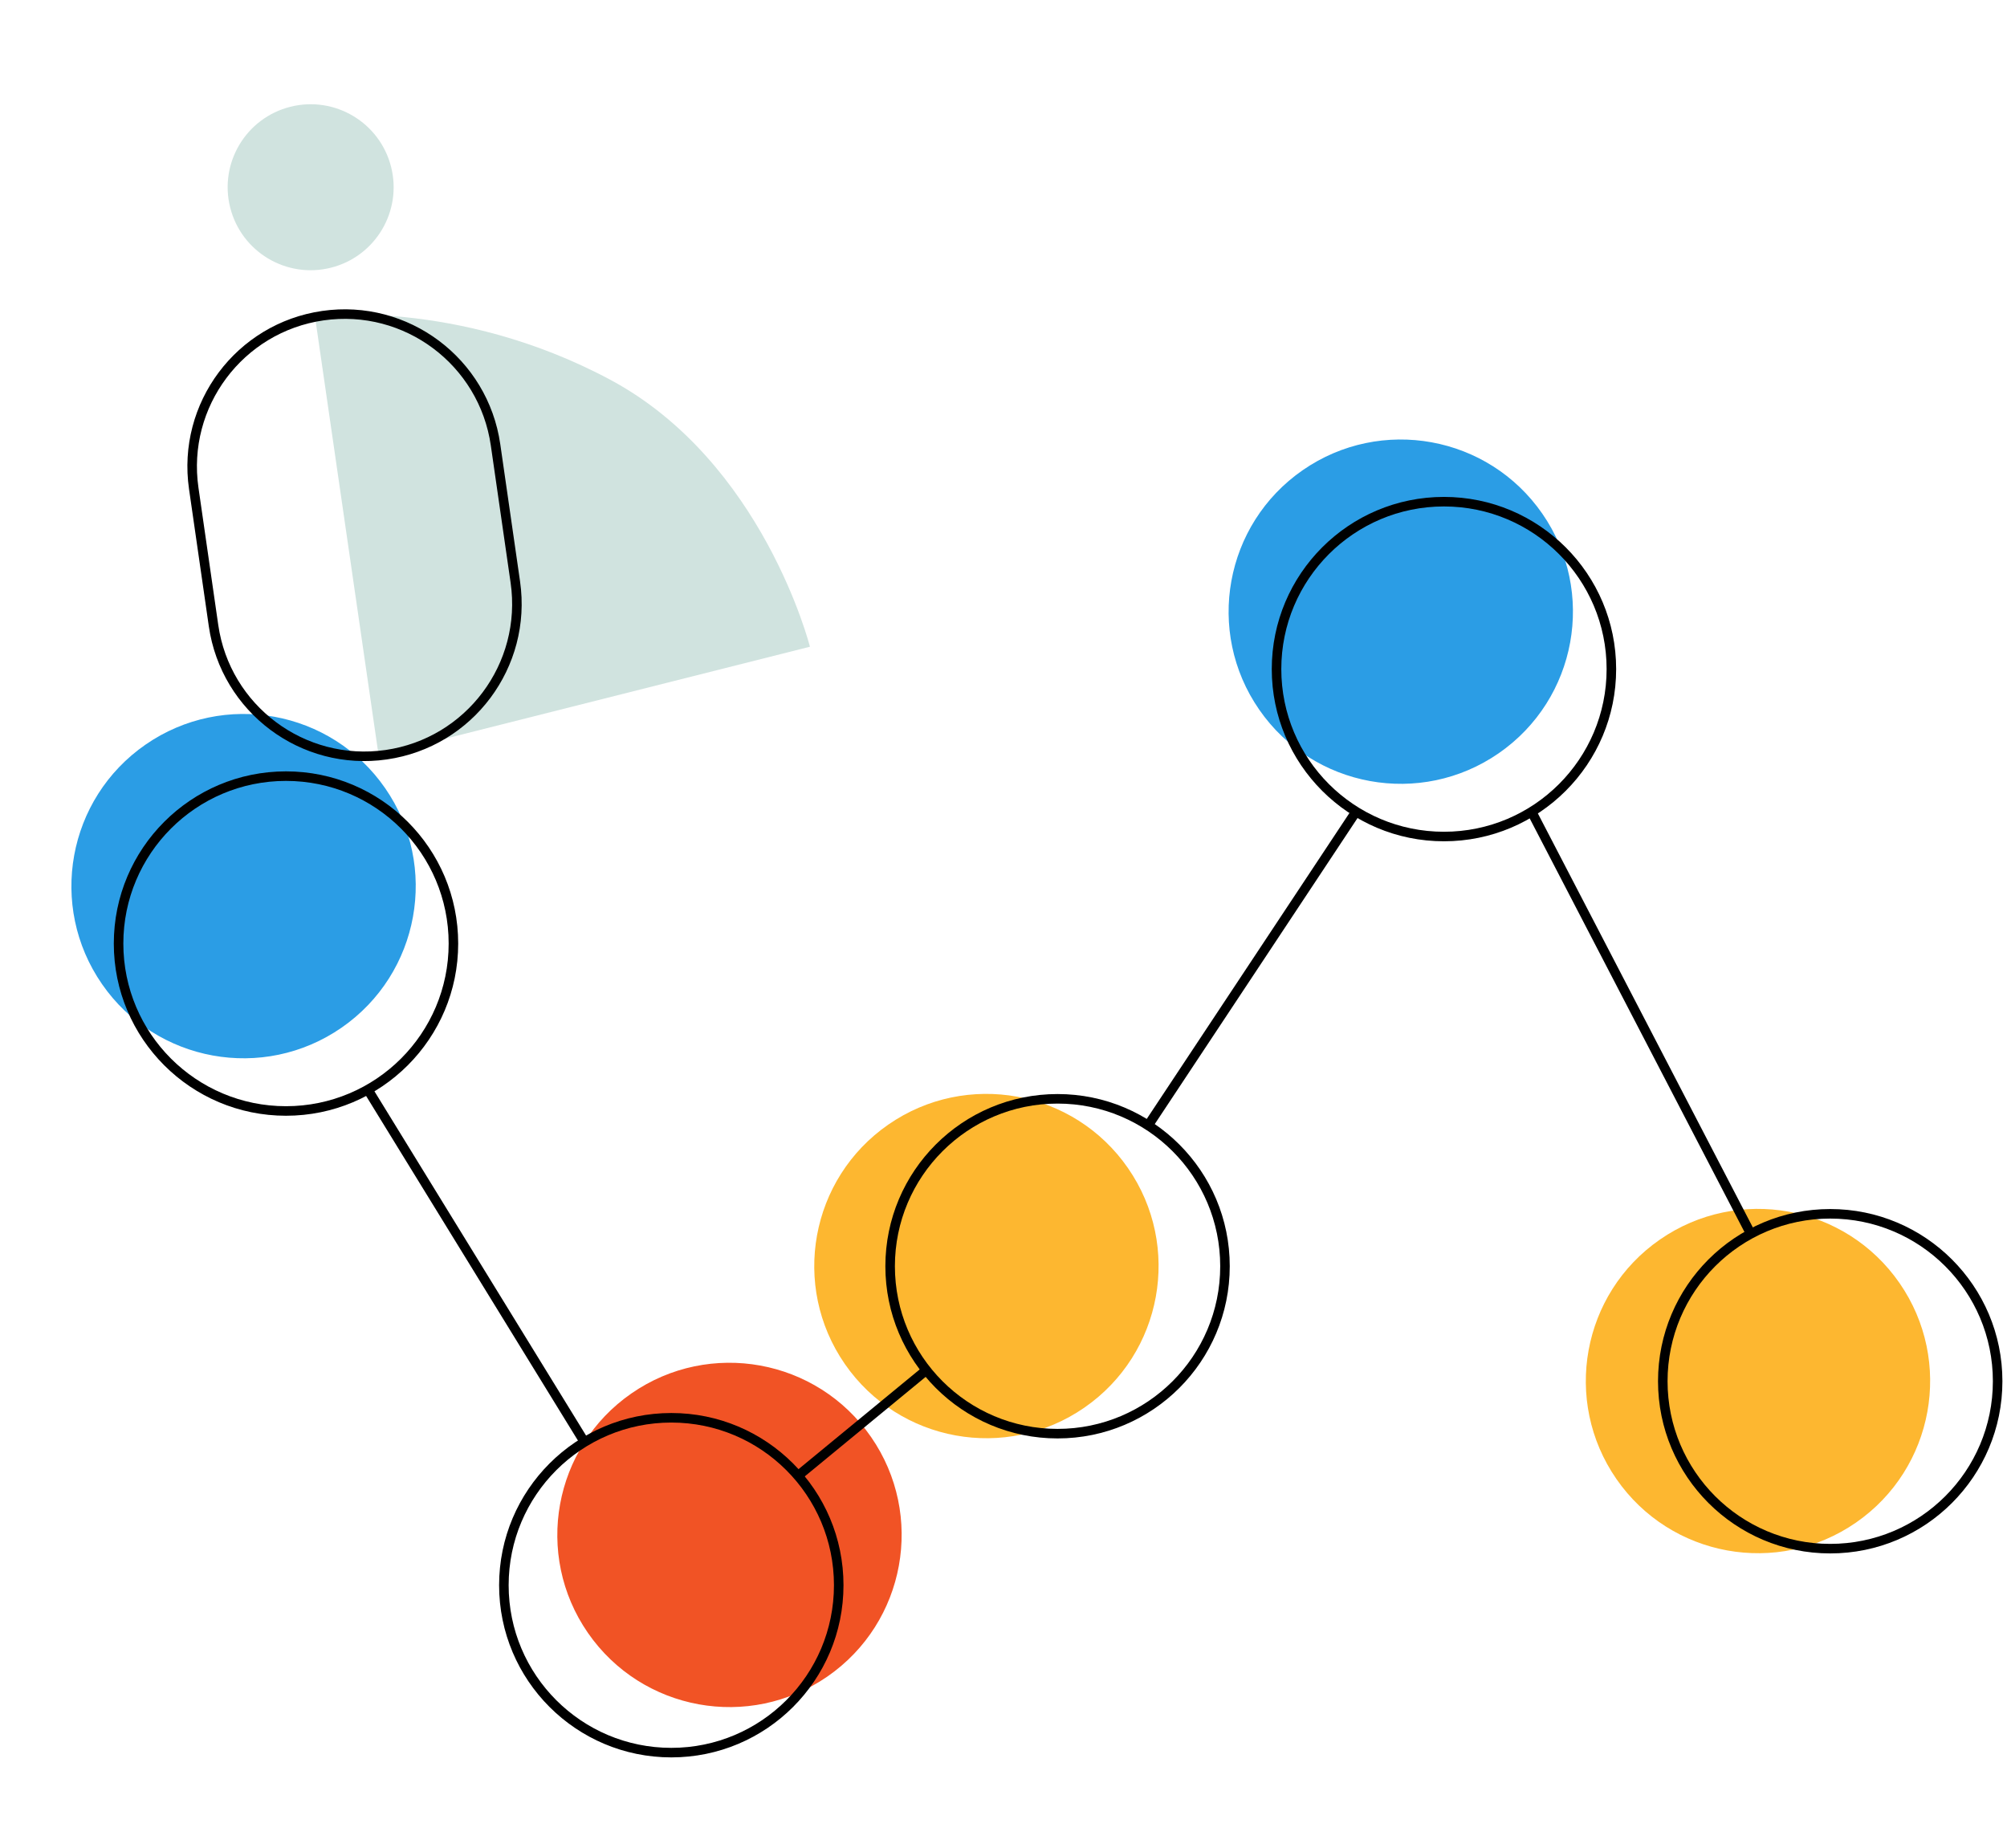 <svg width="101" height="93" viewBox="0 0 101 93" fill="none" xmlns="http://www.w3.org/2000/svg">
<g id="Group 154">
<circle id="Ellipse 92" cx="8.666" cy="8.666" r="8.666" transform="matrix(0.569 0.822 0.822 -0.569 76.414 67.309)" fill="#FDB730"/>
<circle id="Ellipse 92_2" cx="8.666" cy="8.666" r="8.666" transform="matrix(0.569 0.822 0.822 -0.569 0.203 42.402)" fill="#2B9DE5"/>
<circle id="Ellipse 92_3" cx="8.666" cy="8.666" r="8.666" transform="matrix(0.569 0.822 0.822 -0.569 24.656 75.053)" fill="#F15325"/>
<circle id="Ellipse 92_4" cx="8.666" cy="8.666" r="8.666" transform="matrix(0.569 0.822 0.822 -0.569 37.586 61.522)" fill="#FDB730"/>
<circle id="Ellipse 92_5" cx="8.666" cy="8.666" r="8.666" transform="matrix(0.569 0.822 0.822 -0.569 58.438 28.59)" fill="#2B9DE5"/>
<path id="Arrow 2 (Stroke)" fill-rule="evenodd" clip-rule="evenodd" d="M87.904 62.223L76.817 40.872L77.243 40.651L88.33 62.002L87.904 62.223ZM68.498 40.894L58.003 56.734L57.603 56.469L68.098 40.629L68.498 40.894ZM46.869 69.056L40.389 74.389L40.084 74.018L46.564 68.685L46.869 69.056ZM29.276 72.807L18.312 54.972L18.721 54.72L29.685 72.556L29.276 72.807Z" fill="black"/>
<path id="Ellipse 94 (Stroke)" fill-rule="evenodd" clip-rule="evenodd" d="M100.289 69.51C100.289 64.99 96.624 61.325 92.103 61.325C87.582 61.325 83.918 64.99 83.918 69.51C83.918 74.031 87.582 77.696 92.103 77.696C96.624 77.696 100.289 74.031 100.289 69.51ZM100.769 69.51C100.769 64.724 96.889 60.845 92.103 60.845C87.317 60.845 83.438 64.724 83.438 69.51C83.438 74.296 87.317 78.176 92.103 78.176C96.889 78.176 100.769 74.296 100.769 69.51Z" fill="black"/>
<path id="Ellipse 94 (Stroke)_2" fill-rule="evenodd" clip-rule="evenodd" d="M22.578 47.485C22.578 42.964 18.913 39.299 14.392 39.299C9.871 39.299 6.207 42.964 6.207 47.485C6.207 52.006 9.871 55.67 14.392 55.67C18.913 55.67 22.578 52.006 22.578 47.485ZM23.058 47.485C23.058 42.699 19.178 38.819 14.392 38.819C9.606 38.819 5.727 42.699 5.727 47.485C5.727 52.271 9.606 56.15 14.392 56.15C19.178 56.15 23.058 52.271 23.058 47.485Z" fill="black"/>
<path id="Ellipse 94 (Stroke)_3" fill-rule="evenodd" clip-rule="evenodd" d="M41.968 79.776C41.968 75.255 38.303 71.59 33.783 71.59C29.262 71.59 25.597 75.255 25.597 79.776C25.597 84.297 29.262 87.961 33.783 87.961C38.303 87.961 41.968 84.297 41.968 79.776ZM42.448 79.776C42.448 74.99 38.569 71.11 33.783 71.11C28.997 71.11 25.117 74.99 25.117 79.776C25.117 84.562 28.997 88.441 33.783 88.441C38.569 88.441 42.448 84.562 42.448 79.776Z" fill="black"/>
<path id="Ellipse 94 (Stroke)_4" fill-rule="evenodd" clip-rule="evenodd" d="M61.406 63.723C61.406 59.202 57.741 55.538 53.22 55.538C48.7 55.538 45.035 59.202 45.035 63.723C45.035 68.244 48.7 71.909 53.22 71.909C57.741 71.909 61.406 68.244 61.406 63.723ZM61.886 63.723C61.886 58.937 58.006 55.058 53.22 55.058C48.434 55.058 44.555 58.937 44.555 63.723C44.555 68.509 48.434 72.389 53.22 72.389C58.006 72.389 61.886 68.509 61.886 63.723Z" fill="black"/>
<path id="Ellipse 94 (Stroke)_5" fill-rule="evenodd" clip-rule="evenodd" d="M80.851 33.672C80.851 29.152 77.186 25.487 72.665 25.487C68.145 25.487 64.48 29.152 64.48 33.672C64.48 38.193 68.145 41.858 72.665 41.858C77.186 41.858 80.851 38.193 80.851 33.672ZM81.331 33.672C81.331 28.887 77.451 25.007 72.665 25.007C67.88 25.007 64 28.887 64 33.672C64 38.458 67.88 42.338 72.665 42.338C77.451 42.338 81.331 38.458 81.331 33.672Z" fill="black"/>
<g id="Group 122">
<ellipse id="Ellipse 16" cx="15.633" cy="9.423" rx="4.176" ry="4.176" transform="rotate(-14.149 15.633 9.423)" fill="#D0E3DF"/>
<path id="Vector 1" d="M40.759 32.547L19.054 38.019L15.849 15.915C15.849 15.915 22.969 14.975 30.689 19.099C38.408 23.223 40.759 32.547 40.759 32.547Z" fill="#D0E3DF"/>
<path id="Rectangle 6 (Stroke)" fill-rule="evenodd" clip-rule="evenodd" d="M25.696 29.327L24.7 22.42C24.114 18.357 20.346 15.538 16.283 16.123C12.22 16.709 9.401 20.478 9.987 24.541L10.983 31.448C11.568 35.511 15.337 38.33 19.4 37.744C23.463 37.158 26.282 33.39 25.696 29.327ZM16.215 15.648C11.889 16.272 8.888 20.284 9.512 24.609L10.508 31.516C11.131 35.842 15.143 38.843 19.468 38.219C23.794 37.596 26.794 33.584 26.171 29.258L25.175 22.351C24.552 18.026 20.54 15.025 16.215 15.648Z" fill="black"/>
</g>
</g>
</svg>

